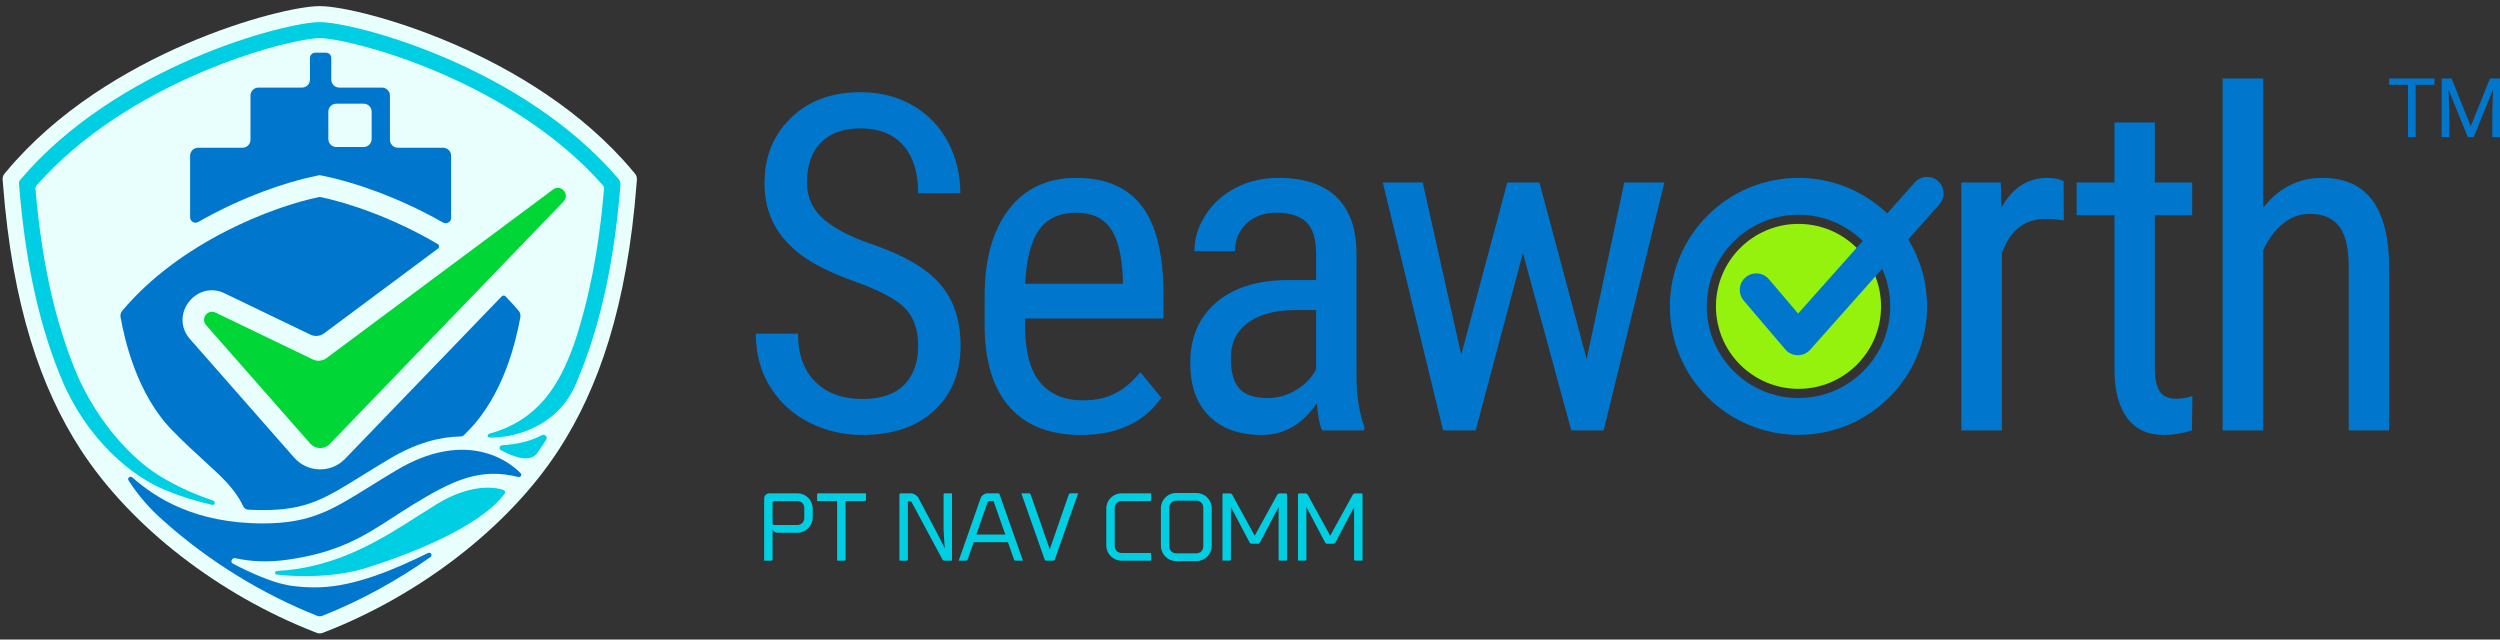 <svg width="344" height="88" viewBox="0 0 344 88" fill="none" xmlns="http://www.w3.org/2000/svg">
<rect x="0" y="0" width="344" height="88" fill="#333333" stroke="none"/>
<path fill-rule="evenodd" clip-rule="evenodd" d="M0.363 24.698C0.341 24.412 0.432 24.129 0.616 23.909L0.902 23.566C7.843 15.254 17.366 9.597 25.651 6.026C29.808 4.233 33.695 2.948 36.86 2.107C39.96 1.284 42.532 0.843 44 0.843C45.468 0.843 48.04 1.284 51.141 2.107C54.305 2.948 58.193 4.233 62.35 6.026C70.634 9.597 80.157 15.254 87.098 23.566L87.385 23.909C87.568 24.129 87.659 24.412 87.637 24.698L87.603 25.143C86.296 42.326 82.266 53.549 76.959 61.775C69.939 72.653 57.63 81.924 44.799 86.927L44.4 87.083C44.143 87.183 43.858 87.183 43.6 87.083L43.201 86.927C30.37 81.924 18.061 72.653 11.042 61.775C5.734 53.549 1.704 42.326 0.397 25.143L0.363 24.698Z" fill="#E9FFFD"/>
<path d="M8.792 52.897L8.818 52.957C13.082 62.29 19.812 66.175 22.278 67.234C24.833 68.331 27.202 69.028 29.166 69.464C29.609 69.563 29.712 69.013 29.281 68.868C27.101 68.133 24.44 67.026 21.85 65.411C18.03 63.028 13.731 58.294 10.88 52.181C8.02 45.662 5.842 37.287 4.882 26.022C4.865 25.825 4.929 25.627 5.06 25.479C11.331 18.371 19.782 13.349 27.393 10.068C31.344 8.364 35.026 7.149 37.989 6.361C41.017 5.557 43.13 5.244 44 5.244C44.87 5.244 46.984 5.557 50.011 6.361C52.974 7.149 56.657 8.364 60.608 10.068C68.218 13.349 76.669 18.371 82.941 25.479C83.072 25.627 83.135 25.824 83.118 26.021C82.373 34.767 80.894 41.77 78.931 47.515C76.936 53.008 74.074 57.809 67.369 59.666C66.998 59.769 67.008 60.198 67.393 60.207C70.555 60.28 76.322 58.864 78.947 53.467C78.979 53.41 79.01 53.347 79.041 53.279C79.435 52.389 79.817 51.467 80.185 50.51C82.692 43.99 84.546 35.874 85.375 25.425C85.398 25.14 85.307 24.854 85.121 24.636C71.793 8.988 48.643 3.044 44 3.044C39.346 3.044 16.095 9.017 2.783 24.75C2.659 24.895 2.599 25.086 2.614 25.277C3.526 36.93 5.709 45.69 8.652 52.572L8.648 52.577C8.696 52.684 8.744 52.791 8.792 52.897Z" fill="#00CEE2"/>
<path d="M60.128 69.352C64.544 66.66 67.934 66.914 69.314 67.446C69.512 67.522 69.569 67.76 69.442 67.931C65.91 72.665 55.932 76.407 50.327 78.166C46.386 79.404 41.31 79.447 38.122 79.064C37.705 79.014 37.756 78.588 38.175 78.564C46.377 78.115 52.481 74.214 57.586 70.952C58.461 70.393 59.307 69.853 60.128 69.352Z" fill="#00CEE2"/>
<path d="M69.1 61.266C71.033 61.152 72.893 60.759 74.589 59.874C74.943 59.689 75.396 60.117 75.183 60.455C74.699 61.224 74.284 61.825 73.937 62.326L73.898 62.383C72.926 63.654 70.806 62.953 68.928 61.949C68.602 61.775 68.731 61.288 69.1 61.266Z" fill="#00CEE2"/>
<path fill-rule="evenodd" clip-rule="evenodd" d="M42.65 7.983C42.65 7.578 42.979 7.25 43.384 7.25H44.85C45.255 7.25 45.584 7.578 45.584 7.983V10.95C45.584 11.557 46.076 12.05 46.684 12.05H52.556C53.163 12.05 53.656 12.543 53.656 13.15V19.229C53.656 19.836 54.148 20.329 54.756 20.329H60.975C61.583 20.329 62.075 20.821 62.075 21.429V29.977C62.075 30.547 61.452 30.901 60.957 30.618C54.736 27.066 48.49 25.016 44.577 24.22L43.992 24.101L43.407 24.22C39.513 25.012 33.394 27.041 27.279 30.544C26.783 30.828 26.159 30.474 26.159 29.904V21.429C26.159 20.821 26.651 20.329 27.259 20.329H33.367C33.975 20.329 34.467 19.836 34.467 19.229V13.15C34.467 12.543 34.96 12.05 35.567 12.05H41.55C42.158 12.05 42.65 11.557 42.65 10.95V7.983ZM46.278 14.268C45.67 14.268 45.178 14.761 45.178 15.368V19.129C45.178 19.736 45.67 20.229 46.278 20.229H50.038C50.646 20.229 51.138 19.736 51.138 19.129V15.368C51.138 14.761 50.646 14.268 50.038 14.268H46.278Z" fill="#0077CD"/>
<path d="M36.184 72.021C26.804 72.021 21.397 68.502 18.224 65.704C17.91 65.428 17.471 65.771 17.697 66.123C18.994 68.139 20.636 70.053 22.553 71.706C25.645 74.474 29.066 77.009 32.678 79.228L32.701 79.243C36.197 81.389 39.871 83.239 43.601 84.722C43.858 84.823 44.143 84.823 44.399 84.722C49.553 82.673 54.602 79.922 59.218 76.66C59.58 76.404 59.273 75.911 58.875 76.107C54.327 78.346 48.898 80.657 44 80.811C42.592 80.855 41.259 80.769 39.997 80.593C39.72 80.534 39.411 80.47 39.066 80.401C37.468 80.077 34.582 78.911 32.022 77.539C31.633 77.331 31.929 76.707 32.359 76.803C34.587 77.298 36.942 77.375 39.396 77.038C46.587 76.049 50.086 73.779 54.16 71.135C54.987 70.599 55.839 70.046 56.749 69.486C62.37 66.029 66.064 64.339 71.292 65.624C71.626 65.706 71.87 65.358 71.631 65.11C69.491 62.891 63.548 59.352 54.565 64.691C53.204 65.5 52.001 66.249 50.899 66.934C45.656 70.196 42.722 72.021 36.184 72.021Z" fill="#0077CD"/>
<path d="M44.6 45.864L60.274 34.2C60.483 34.044 60.467 33.727 60.243 33.594C54.133 29.978 47.861 27.88 43.992 27.093C37.577 28.398 24.752 33.307 16.819 42.768C16.615 43.012 16.53 43.333 16.587 43.646C17.157 46.759 18.813 54.224 23.715 59.232C25.394 60.946 26.855 62.28 28.123 63.436C30.597 65.694 32.33 67.274 33.484 69.692C33.602 69.938 33.838 70.109 34.109 70.125C34.776 70.166 35.467 70.188 36.184 70.188C42.171 70.188 44.658 68.644 49.833 65.433C50.951 64.739 52.196 63.967 53.628 63.115C57.259 60.957 60.522 60.102 63.347 60.059C63.542 60.056 63.729 59.98 63.867 59.842C64.065 59.644 64.267 59.441 64.471 59.232C69.374 54.224 71.03 46.759 71.6 43.646C71.657 43.333 71.572 43.012 71.368 42.768C70.79 42.08 70.186 41.416 69.559 40.775C69.415 40.628 69.179 40.631 69.037 40.778L47.488 63.129C45.55 65.139 42.308 65.06 40.47 62.96L40.466 62.956L26.144 46.659C23.21 43.299 27.092 38.388 31.021 40.416L42.71 46.045C43.325 46.341 44.053 46.271 44.6 45.864Z" fill="#0077CD"/>
<path d="M29.703 43.036L42.963 49.421C43.59 49.758 44.355 49.702 44.925 49.277L76.094 26.082C77.178 25.276 78.48 26.756 77.543 27.729L45.377 61.092C44.631 61.866 43.383 61.835 42.676 61.026L28.354 44.729C27.549 43.807 28.625 42.457 29.703 43.036Z" fill="#00D636"/>
<path d="M247.473 53.506C253.746 53.506 258.832 48.425 258.832 42.157C258.832 35.889 253.746 30.807 247.473 30.807C241.199 30.807 236.114 35.889 236.114 42.157C236.114 48.425 241.199 53.506 247.473 53.506Z" fill="#94F20D"/>
<path d="M311.416 28.607C313.542 25.853 316.258 24.477 319.559 24.477C325.597 24.477 328.657 28.502 328.742 36.552V59.219H323.189V36.804C323.189 34.135 322.74 32.238 321.846 31.113C320.953 29.989 319.61 29.427 317.823 29.427C316.434 29.427 315.187 29.889 314.087 30.814C312.981 31.738 312.093 32.947 311.416 34.439V59.219H305.833V10.794H311.416V28.607Z" fill="#0077CD"/>
<path d="M124.477 42.353C125.718 43.571 126.339 45.327 126.339 47.617C126.339 49.867 125.698 51.642 124.416 52.946C123.134 54.249 121.215 54.9 118.671 54.9C115.94 54.9 113.774 54.112 112.189 52.535C110.598 50.959 109.806 48.752 109.806 45.915H104C104 48.647 104.646 51.07 105.939 53.182C107.236 55.294 109.013 56.934 111.275 58.1C113.531 59.267 116 59.85 118.671 59.85C122.836 59.85 126.127 58.731 128.546 56.492C130.969 54.254 132.175 51.274 132.175 47.554C132.175 44.023 131.201 41.165 129.257 38.979C127.314 36.793 124.078 34.954 119.554 33.462C116.651 32.432 114.506 31.266 113.118 29.962C111.729 28.659 111.038 27.041 111.038 25.107C111.038 22.753 111.679 20.925 112.961 19.621C114.243 18.318 116.051 17.667 118.388 17.667C120.953 17.667 122.922 18.445 124.29 20C125.658 21.555 126.339 23.752 126.339 26.589H132.145C132.145 24.025 131.575 21.671 130.439 19.527C129.303 17.383 127.687 15.707 125.582 14.498C123.477 13.29 121.079 12.685 118.388 12.685C114.455 12.685 111.275 13.863 108.841 16.216C106.413 18.571 105.196 21.566 105.196 25.202C105.196 27.303 105.626 29.169 106.479 30.798C107.327 32.427 108.609 33.877 110.326 35.149C112.042 36.42 114.516 37.634 117.757 38.79C120.998 39.946 123.235 41.133 124.477 42.353Z" fill="#0077CD"/>
<path fill-rule="evenodd" clip-rule="evenodd" d="M138.952 56.051C141.224 58.584 144.485 59.85 148.736 59.85C153.698 59.85 157.389 58.147 159.807 54.742L156.904 51.211C155.814 52.557 154.637 53.539 153.385 54.159C152.138 54.779 150.689 55.09 149.049 55.09C146.464 55.09 144.48 54.259 143.102 52.599C141.723 50.938 141.037 48.28 141.037 44.623V43.834H160.095V40.177C160.049 34.797 159.04 30.834 157.066 28.292C155.087 25.748 152.098 24.477 148.105 24.477C144.126 24.477 141.032 25.922 138.81 28.812C136.589 31.701 135.484 35.69 135.484 40.776V44.906C135.524 49.803 136.68 53.518 138.952 56.051ZM142.96 31.649C144.076 30.062 145.787 29.269 148.105 29.269C150.185 29.269 151.734 29.962 152.754 31.349C153.779 32.737 154.36 35.049 154.506 38.285V39.042H141.067C141.214 35.7 141.845 33.236 142.96 31.649Z" fill="#0077CD"/>
<path fill-rule="evenodd" clip-rule="evenodd" d="M181.92 59.219C181.582 58.484 181.34 57.244 181.193 55.499C179.214 58.4 176.69 59.85 173.621 59.85C170.531 59.85 168.113 58.983 166.381 57.249C164.645 55.515 163.776 53.072 163.776 49.919C163.776 46.451 164.953 43.697 167.31 41.659C169.668 39.62 172.894 38.58 176.998 38.538H181.097V34.912C181.097 32.873 180.648 31.423 179.744 30.561C178.836 29.699 177.463 29.269 175.61 29.269C173.929 29.269 172.561 29.768 171.505 30.766C170.455 31.765 169.93 33.031 169.93 34.565H164.347C164.347 32.821 164.862 31.155 165.892 29.568C166.921 27.981 168.31 26.736 170.056 25.832C171.803 24.928 173.747 24.477 175.893 24.477C179.386 24.477 182.041 25.344 183.859 27.078C185.681 28.812 186.61 31.339 186.651 34.66V51.874C186.676 54.501 187.029 56.781 187.726 58.715V59.219H181.92ZM174.474 54.774C175.842 54.774 177.145 54.396 178.386 53.639C179.628 52.883 180.532 51.937 181.097 50.802V42.668H177.942C175.292 42.71 173.202 43.303 171.667 44.449C170.127 45.595 169.36 47.197 169.36 49.257C169.36 51.191 169.749 52.594 170.531 53.466C171.308 54.338 172.621 54.774 174.474 54.774Z" fill="#0077CD"/>
<path d="M223.501 25.107L218.326 49.415L211.824 25.107H207.406L201.065 48.816L195.765 25.107H190.272L198.572 59.219H203.055L209.552 34.818L216.211 59.219H220.658L229.019 25.107H223.501Z" fill="#0077CD"/>
<path d="M283.98 30.341C283.203 30.194 282.365 30.12 281.456 30.12C278.599 30.12 276.599 31.686 275.463 34.817V59.219H269.88V25.107H275.307L275.398 28.575C276.892 25.843 279.007 24.477 281.744 24.477C282.627 24.477 283.364 24.624 283.95 24.918L283.98 30.341Z" fill="#0077CD"/>
<path d="M296.502 25.107V16.847H290.948V25.107H285.743V29.616H290.948V50.802C290.948 53.681 291.524 55.909 292.685 57.486C293.841 59.062 295.522 59.85 297.733 59.85C299.056 59.85 300.349 59.64 301.611 59.219L301.676 54.49C300.919 54.743 300.172 54.869 299.435 54.869C298.365 54.869 297.607 54.522 297.163 53.829C296.724 53.135 296.502 52.115 296.502 50.77V29.616H301.646V25.107H296.502Z" fill="#0077CD"/>
<path fill-rule="evenodd" clip-rule="evenodd" d="M265.166 42.157C265.166 38.783 264.218 35.629 262.574 32.945L266.863 28.122C267.696 27.185 267.616 25.749 266.677 24.917C265.738 24.085 264.304 24.169 263.471 25.106L259.682 29.366C256.506 26.337 252.205 24.477 247.471 24.477C237.707 24.477 229.776 32.399 229.776 42.157C229.776 51.915 237.707 59.838 247.471 59.838C257.24 59.838 265.166 51.915 265.166 42.157ZM260.092 42.157C260.092 40.314 259.695 38.563 258.983 36.984L249.083 48.118C248.643 48.61 248.017 48.888 247.356 48.881C246.7 48.873 246.079 48.581 245.655 48.081L239.935 41.358C239.122 40.403 239.238 38.969 240.192 38.158C241.152 37.347 242.585 37.463 243.398 38.418L247.422 43.15L256.309 33.158C254.032 30.925 250.911 29.547 247.471 29.547C240.509 29.547 234.85 35.197 234.85 42.157C234.85 49.117 240.509 54.768 247.471 54.768C254.438 54.768 260.092 49.117 260.092 42.157Z" fill="#0077CD"/>
<path d="M332.395 11.671H334.992V10.795H328.743V11.671H331.34V18.866H332.395V11.671Z" fill="#0077CD"/>
<path d="M339.975 17.38L337.337 10.795H335.966V18.866H337.029V15.723L336.923 12.347L339.569 18.866H340.381L343.034 12.331L342.937 15.723V18.866H344V10.795H342.62L339.975 17.38Z" fill="#0077CD"/>
<path d="M161.838 67.835C160.678 67.835 159.742 68.77 159.742 69.93V75.101C159.742 76.261 160.678 77.205 161.838 77.205L164.628 77.206C165.779 77.206 166.734 76.261 166.734 75.101V69.93C166.734 68.77 165.779 67.835 164.628 67.835H161.838ZM160.902 75.204V69.836C160.902 69.313 161.315 68.891 161.838 68.891H164.628C165.152 68.891 165.573 69.313 165.573 69.836V75.204C165.573 75.718 165.152 76.139 164.628 76.139H161.838C161.315 76.139 160.902 75.718 160.902 75.204ZM154.332 67.882C153.162 67.882 152.226 68.817 152.226 69.976V75.054C152.226 76.205 153.162 77.149 154.332 77.149H158.404V76.251C158.404 76.168 158.329 76.092 158.244 76.092H154.332C153.808 76.092 153.387 75.672 153.387 75.158V69.883C153.387 69.359 153.808 68.948 154.332 68.948H158.244C158.329 68.948 158.404 68.873 158.404 68.779V67.882H154.332ZM147.283 67.882C147.189 67.882 147.105 67.956 147.068 68.031L144.447 75.587L141.817 68.031C141.789 67.956 141.695 67.882 141.611 67.882H140.535L143.745 76.99C143.773 77.075 143.867 77.149 143.951 77.149H144.934C145.018 77.149 145.121 77.075 145.14 76.99L148.35 67.882H147.283ZM135.902 67.882C135.452 67.882 135.078 68.162 134.928 68.574L131.914 77.149H132.925C133.019 77.149 133.122 77.075 133.15 76.99L133.973 74.606H138.691L139.524 76.99C139.543 77.075 139.636 77.149 139.739 77.149H140.759L137.521 67.966C137.493 67.919 137.437 67.882 137.371 67.882H135.902ZM135.892 69.106C135.93 69.004 136.014 68.948 136.108 68.948H136.716L138.326 73.549H134.348L135.892 69.106ZM129.996 67.882C129.912 67.882 129.837 67.956 129.837 68.041V72.857C129.902 73.736 129.902 74.512 130.024 75.475L128.9 73.268L126.373 68.508C126.196 68.162 125.719 67.882 125.325 67.882H123.921C123.837 67.882 123.762 67.956 123.762 68.041V77.149H124.764C124.848 77.149 124.923 77.075 124.923 76.99V68.948H125.129C125.251 68.948 125.4 69.032 125.466 69.144L129.687 76.999C129.724 77.075 129.837 77.149 129.921 77.149H130.997V67.882H129.996ZM112.587 67.882C112.494 67.882 112.428 67.956 112.428 68.041V68.948H115.189V77.149H116.19C116.294 77.149 116.349 77.075 116.349 76.99V68.948H118.998C119.083 68.948 119.157 68.873 119.157 68.779V67.882H112.587ZM105.866 67.882C105.474 67.882 105.146 68.199 105.146 68.601V77.149H106.148C106.231 77.149 106.307 77.075 106.307 76.99V72.81C106.334 73.081 106.644 73.305 107.027 73.305H109.732C110.893 73.305 111.829 72.352 111.829 71.202V69.976C111.829 68.835 110.893 67.882 109.732 67.882H105.866ZM106.307 72.006V69.182C106.307 69.06 106.41 68.948 106.541 68.948H109.732C110.247 68.948 110.668 69.359 110.668 69.883V71.304C110.668 71.819 110.247 72.24 109.732 72.24H106.541C106.419 72.24 106.307 72.127 106.307 72.006ZM186.454 67.891C186.333 67.891 186.183 67.984 186.127 68.096L183.038 73.717L179.959 68.096C179.893 67.984 179.753 67.891 179.622 67.891H178.761C178.677 67.891 178.602 67.956 178.602 68.059V77.14H179.603C179.687 77.14 179.762 77.065 179.762 76.981V69.77L182.346 74.671C182.393 74.755 182.496 74.821 182.589 74.821H183.487C183.59 74.821 183.693 74.755 183.74 74.671L186.323 69.77V76.981C186.323 77.065 186.399 77.14 186.482 77.14H187.484V68.059C187.484 67.956 187.409 67.891 187.325 67.891H186.454ZM176.065 67.891C175.944 67.891 175.794 67.984 175.738 68.096L172.649 73.717L169.57 68.096C169.514 67.984 169.364 67.891 169.233 67.891H168.372C168.287 67.891 168.213 67.956 168.213 68.059V77.14H169.214C169.298 77.14 169.373 77.065 169.373 76.981V69.77L171.956 74.671C172.003 74.755 172.106 74.821 172.2 74.821H173.107C173.201 74.821 173.304 74.755 173.351 74.671L175.935 69.77V76.981C175.935 77.065 176.009 77.14 176.093 77.14H177.095V68.059C177.095 67.956 177.02 67.891 176.936 67.891H176.065Z" fill="#00CEE2"/>
</svg>
